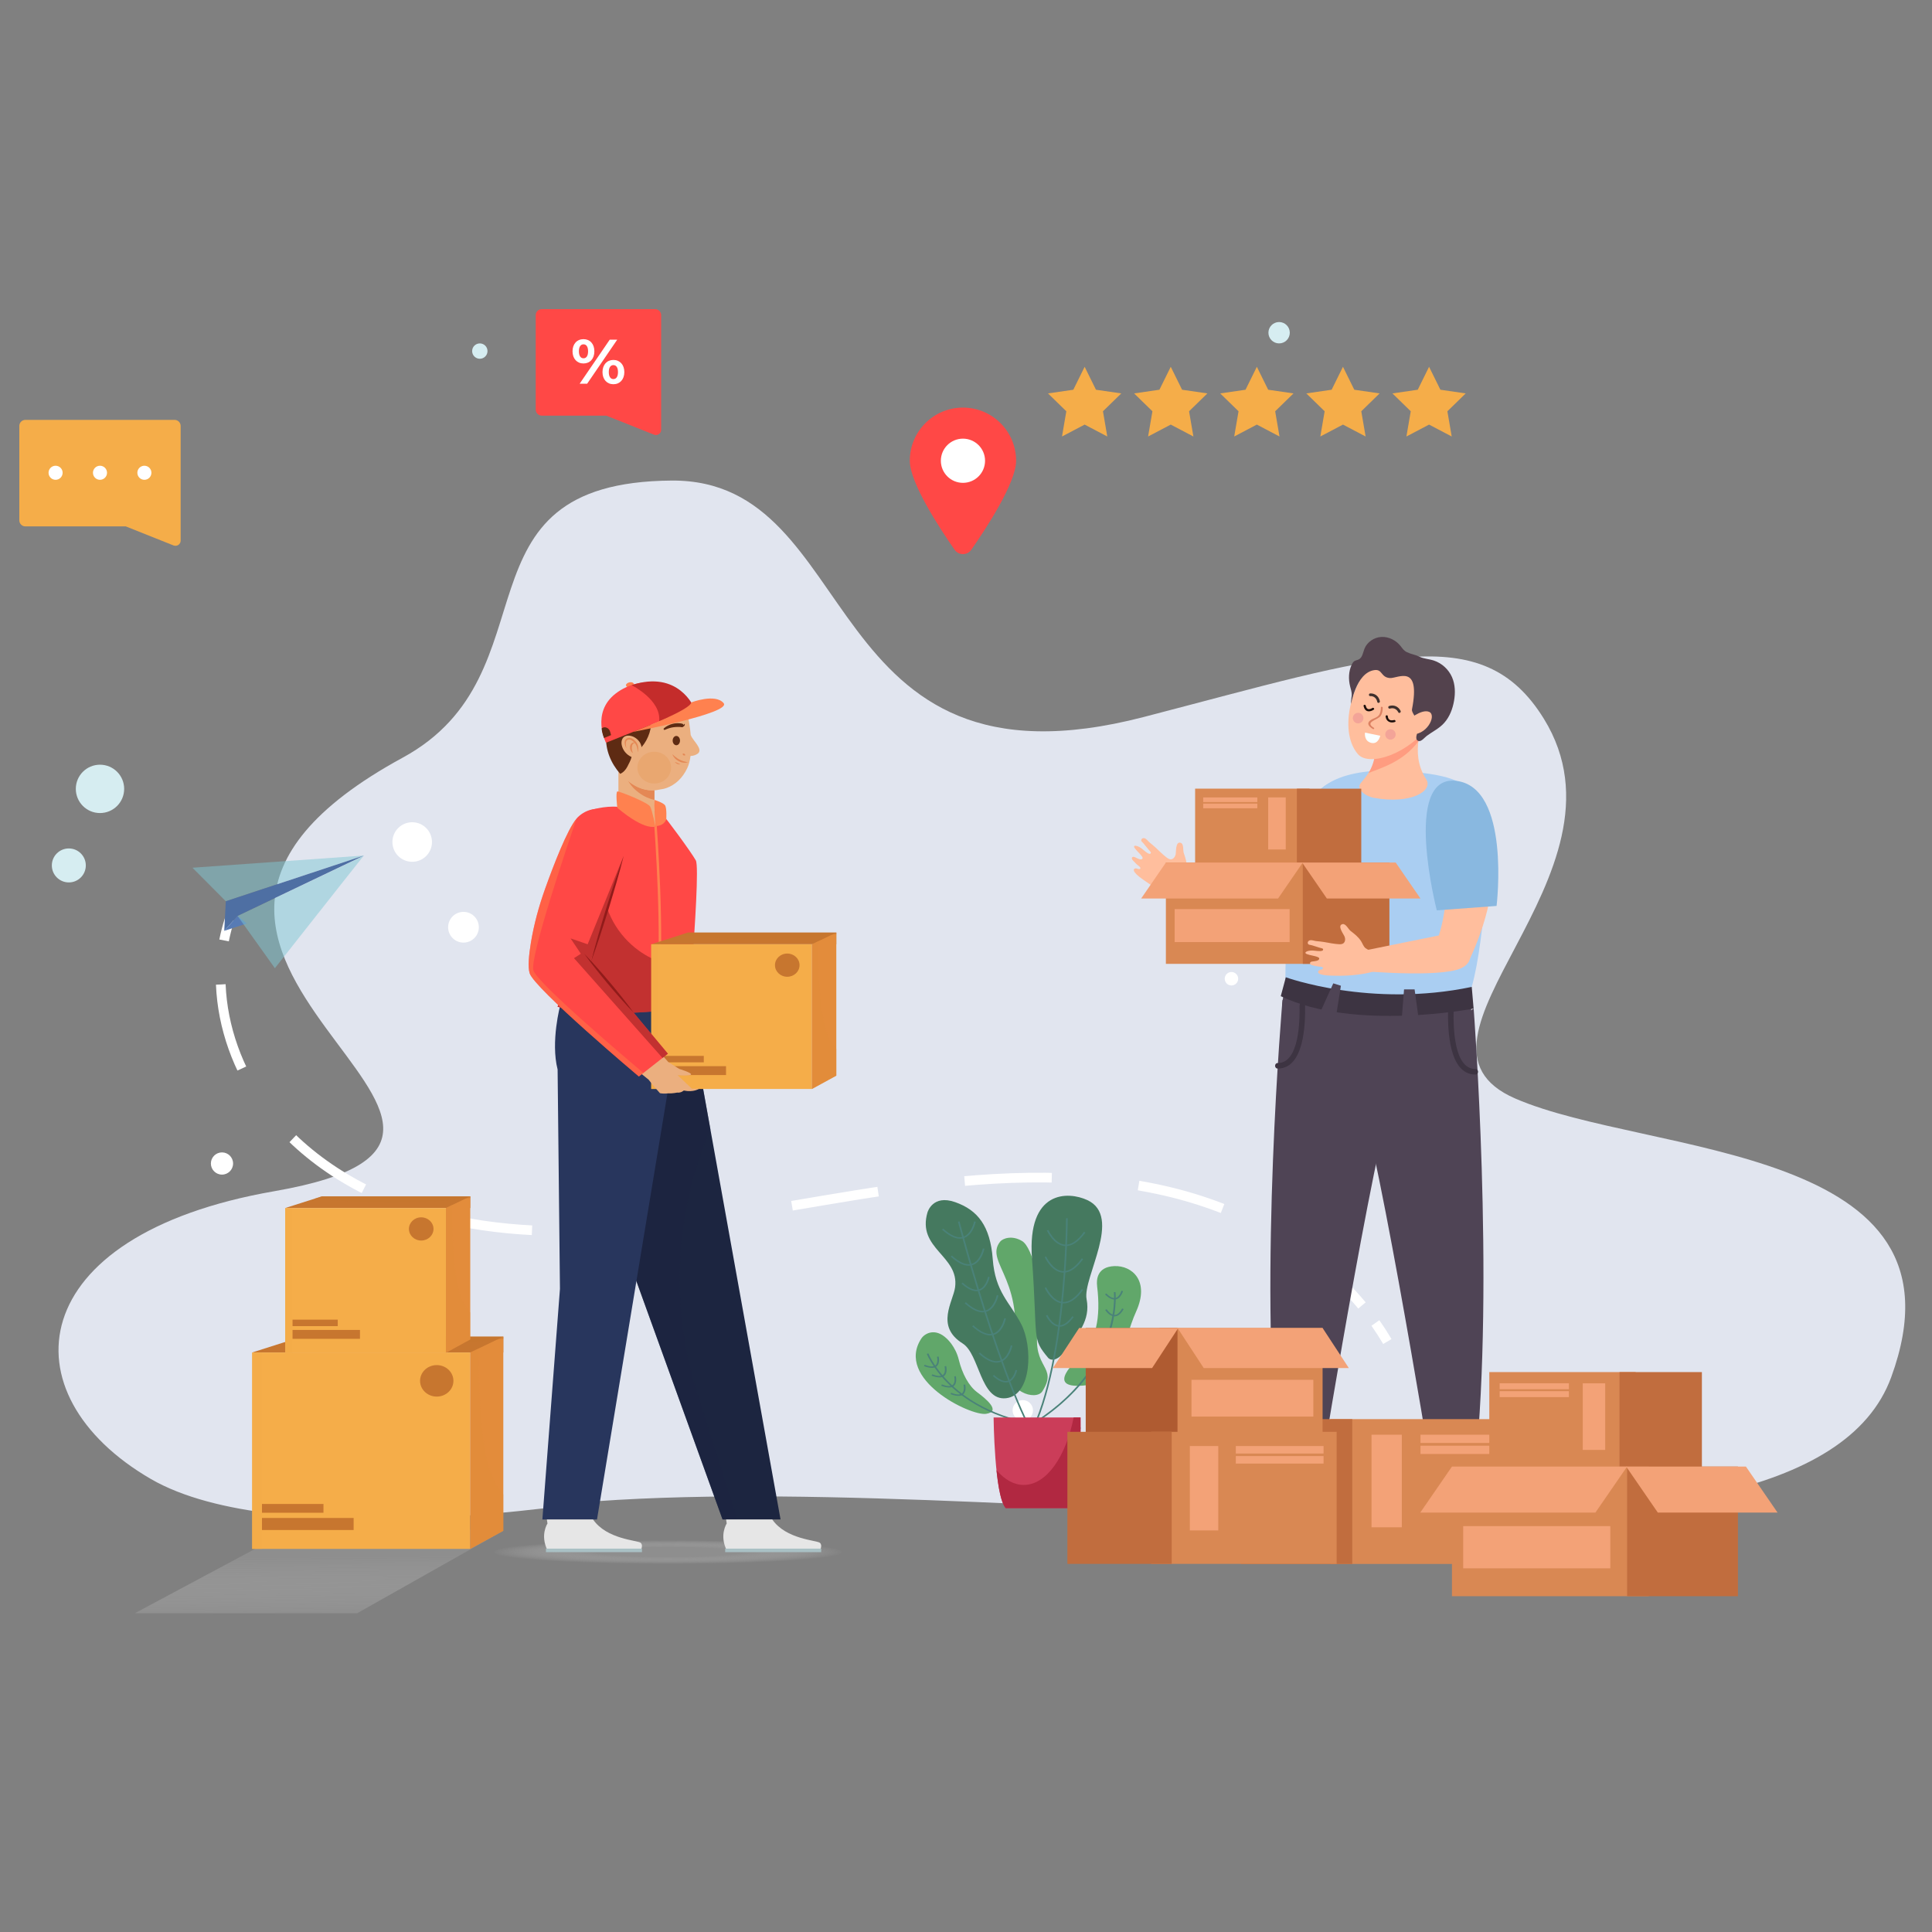 <svg width="200" height="200" viewBox="0 0 200 200" fill="none" xmlns="http://www.w3.org/2000/svg">
<rect x="0" y="0" width="200" height="200" fill="#808080" stroke="none"/>
<path d="M61.675 155.413C61.675 155.413 28.896 160.813 15.61 153.1C0.558 144.361 2.204 127.872 28.383 123.316C62.874 117.318 3.666 99.12 41.69 78.431C57.715 69.709 46.291 49.899 69.543 49.748C89.515 49.618 84.379 83.062 118.415 74.219C142.909 67.856 153.402 64.009 159.821 74.407C169.852 90.662 143.094 107.744 156.86 113.719C170.622 119.694 204.626 118.347 195.78 142.56C186.633 167.6 108.905 152.028 61.675 155.413Z" fill="#E1E5EF"/>
<path d="M105.187 47.697C105.187 49.972 102.101 54.684 100.551 56.908C100.13 57.512 99.239 57.512 98.817 56.908C97.267 54.685 94.181 49.972 94.181 47.697C94.181 44.657 96.645 42.194 99.684 42.194C102.723 42.194 105.187 44.658 105.187 47.697Z" fill="#FF4846"/>
<path d="M101.972 47.697C101.972 48.96 100.948 49.984 99.684 49.984C98.421 49.984 97.397 48.96 97.397 47.697C97.397 46.434 98.421 45.409 99.684 45.409C100.948 45.41 101.972 46.434 101.972 47.697Z" fill="white"/>
<path d="M112.282 37.97L113.454 40.345L116.075 40.726L114.178 42.575L114.626 45.186L112.282 43.953L109.938 45.186L110.385 42.575L108.488 40.726L111.11 40.345L112.282 37.97Z" fill="#F5AD49"/>
<path d="M121.196 37.97L122.368 40.345L124.989 40.726L123.092 42.575L123.54 45.186L121.196 43.953L118.851 45.186L119.299 42.575L117.403 40.726L120.023 40.345L121.196 37.97Z" fill="#F5AD49"/>
<path d="M130.109 37.97L131.281 40.345L133.903 40.726L132.006 42.575L132.453 45.186L130.109 43.953L127.765 45.186L128.213 42.575L126.316 40.726L128.937 40.345L130.109 37.97Z" fill="#F5AD49"/>
<path d="M139.023 37.97L140.195 40.345L142.816 40.726L140.92 42.575L141.368 45.186L139.023 43.953L136.679 45.186L137.127 42.575L135.23 40.726L137.851 40.345L139.023 37.97Z" fill="#F5AD49"/>
<path d="M147.937 37.97L149.109 40.345L151.73 40.726L149.833 42.575L150.281 45.186L147.937 43.953L145.592 45.186L146.04 42.575L144.144 40.726L146.765 40.345L147.937 37.97Z" fill="#F5AD49"/>
<path d="M18.076 43.466H2.626C2.28 43.466 2 43.746 2 44.092V53.867C2 54.212 2.28 54.492 2.626 54.492H13.024L17.963 56.464C18.317 56.605 18.702 56.344 18.702 55.962V53.867V53.036V44.092C18.701 43.746 18.421 43.466 18.076 43.466Z" fill="#F5AD49"/>
<path d="M6.483 48.941C6.483 49.343 6.157 49.669 5.754 49.669C5.352 49.669 5.026 49.343 5.026 48.941C5.026 48.539 5.352 48.213 5.754 48.213C6.157 48.213 6.483 48.539 6.483 48.941Z" fill="white"/>
<path d="M11.079 48.941C11.079 49.343 10.753 49.669 10.351 49.669C9.949 49.669 9.623 49.343 9.623 48.941C9.623 48.539 9.949 48.213 10.351 48.213C10.753 48.213 11.079 48.539 11.079 48.941Z" fill="white"/>
<path d="M15.675 48.941C15.675 49.343 15.349 49.669 14.947 49.669C14.545 49.669 14.219 49.343 14.219 48.941C14.219 48.539 14.545 48.213 14.947 48.213C15.349 48.213 15.675 48.539 15.675 48.941Z" fill="white"/>
<path d="M67.816 32H56.083C55.738 32 55.458 32.28 55.458 32.626V42.401C55.458 42.747 55.738 43.027 56.083 43.027H62.764L67.703 44.997C68.057 45.139 68.442 44.877 68.442 44.496V42.4V41.57V32.626C68.442 32.28 68.162 32 67.816 32Z" fill="#FF4846"/>
<path d="M59.268 36.367C59.268 35.599 59.737 35.11 60.402 35.11C61.067 35.11 61.529 35.592 61.529 36.367C61.529 37.143 61.066 37.626 60.402 37.626C59.737 37.626 59.268 37.137 59.268 36.367ZM60.878 36.367C60.878 35.879 60.689 35.644 60.402 35.644C60.122 35.644 59.927 35.886 59.927 36.367C59.927 36.85 60.122 37.091 60.402 37.091C60.689 37.091 60.878 36.856 60.878 36.367ZM63.12 35.162H63.895L60.78 39.724H60.004L63.12 35.162ZM62.37 38.519C62.37 37.75 62.839 37.26 63.498 37.26C64.162 37.26 64.631 37.749 64.631 38.519C64.631 39.287 64.162 39.776 63.498 39.776C62.839 39.776 62.37 39.287 62.37 38.519ZM63.974 38.519C63.974 38.036 63.785 37.795 63.498 37.795C63.218 37.795 63.022 38.03 63.022 38.519C63.022 39.007 63.218 39.242 63.498 39.242C63.785 39.242 63.974 39.001 63.974 38.519Z" fill="white"/>
<path d="M23.775 95.147C23.535 95.872 23.344 96.609 23.197 97.353" stroke="white" stroke-miterlimit="10"/>
<path d="M22.856 101.912C23.033 106.351 24.639 110.777 27.265 114.391C31.244 119.869 37.339 123.579 43.828 125.511C50.317 127.444 57.2 127.706 63.955 127.24C73.455 126.584 82.796 124.524 92.221 123.162C101.646 121.799 111.343 121.145 120.624 123.281C128.409 125.073 135.925 129.051 140.988 135.138" stroke="white" stroke-miterlimit="10" stroke-dasharray="9.03 9.03"/>
<path d="M142.382 136.956C142.818 137.577 143.231 138.217 143.617 138.875" stroke="white" stroke-miterlimit="10"/>
<path opacity="0.5" d="M37.672 88.564L23.375 93.298L19.923 89.827L37.672 88.564Z" fill="#80C8D4"/>
<path d="M24.589 94.814L23.213 96.36L25.547 95.602L24.589 94.814Z" fill="#577BB5"/>
<path opacity="0.5" d="M24.589 94.814L28.456 100.229C28.456 100.229 37.697 88.5 37.672 88.564C37.645 88.629 24.589 94.814 24.589 94.814Z" fill="#80C8D4"/>
<path d="M23.213 96.36L23.375 93.298L37.672 88.564L24.589 94.814L23.213 96.36Z" fill="#4E6FA3"/>
<path d="M12.854 81.664C12.854 83.046 11.733 84.167 10.351 84.167C8.968 84.167 7.848 83.046 7.848 81.664C7.848 80.281 8.968 79.161 10.351 79.161C11.733 79.161 12.854 80.281 12.854 81.664Z" fill="#D6EDF1"/>
<path d="M7.125 91.348C8.096 91.348 8.883 90.561 8.883 89.589C8.883 88.618 8.096 87.831 7.125 87.831C6.153 87.831 5.366 88.618 5.366 89.589C5.366 90.561 6.153 91.348 7.125 91.348Z" fill="#D6EDF1"/>
<path d="M44.718 87.166C44.718 88.297 43.801 89.213 42.67 89.213C41.539 89.213 40.622 88.297 40.622 87.166C40.622 86.035 41.539 85.118 42.67 85.118C43.801 85.118 44.718 86.035 44.718 87.166Z" fill="white"/>
<path d="M49.569 95.987C49.569 96.866 48.857 97.578 47.979 97.578C47.101 97.578 46.389 96.866 46.389 95.987C46.389 95.109 47.101 94.397 47.979 94.397C48.857 94.397 49.569 95.109 49.569 95.987Z" fill="white"/>
<path d="M128.176 101.318C128.176 101.703 127.864 102.015 127.479 102.015C127.095 102.015 126.783 101.703 126.783 101.318C126.783 100.934 127.095 100.622 127.479 100.622C127.864 100.622 128.176 100.934 128.176 101.318Z" fill="white"/>
<path d="M24.129 120.446C24.129 121.081 23.615 121.595 22.98 121.595C22.345 121.595 21.83 121.081 21.83 120.446C21.83 119.811 22.345 119.296 22.98 119.296C23.615 119.296 24.129 119.811 24.129 120.446Z" fill="white"/>
<path d="M105.879 147.052C106.462 147.052 106.935 146.579 106.935 145.996C106.935 145.413 106.462 144.94 105.879 144.94C105.296 144.94 104.823 145.413 104.823 145.996C104.823 146.579 105.296 147.052 105.879 147.052Z" fill="white"/>
<path d="M132.413 35.549C133.024 35.549 133.519 35.053 133.519 34.443C133.519 33.832 133.024 33.337 132.413 33.337C131.802 33.337 131.307 33.832 131.307 34.443C131.307 35.053 131.802 35.549 132.413 35.549Z" fill="#D6EDF1"/>
<path d="M50.466 36.344C50.466 36.783 50.11 37.139 49.671 37.139C49.233 37.139 48.876 36.783 48.876 36.344C48.876 35.905 49.232 35.549 49.671 35.549C50.111 35.549 50.466 35.905 50.466 36.344Z" fill="#D6EDF1"/>
<path d="M103.52 128.549C103.79 128.199 104.757 127.832 105.821 128.482C106.885 129.135 108.078 133.475 107.444 137.605C106.808 141.733 109.579 141.386 107.907 144.024C107.248 145.065 103.992 144.066 104.619 141.335C106.615 132.632 101.81 130.759 103.523 128.549H103.52Z" fill="#61A76A"/>
<path d="M96.021 125.489C96.021 125.489 96.541 123.624 98.875 124.444C101.212 125.265 102.51 126.905 102.768 130.339C103.028 133.772 104.497 134.744 105.709 137.057C106.92 139.37 106.834 144.444 104.15 144.743C101.469 145.043 101.418 140.179 99.65 139.073C96.795 137.281 98.672 134.752 98.872 133.251C99.306 129.966 94.892 129.297 96.017 125.489H96.021Z" fill="#45795F"/>
<path d="M108.505 140.563C108.505 140.563 109.154 141.363 110.385 139.703C111.543 138.143 112.915 136.709 112.484 134.494C112.05 132.279 116.261 125.956 112.562 124.234C110.572 123.307 106.319 123.173 106.83 130.263C107.451 138.863 106.773 138.474 108.505 140.563Z" fill="#45795F"/>
<path d="M95.387 138.549C95.709 138.065 96.773 137.407 97.984 138.549C97.984 138.549 98.907 139.336 99.254 140.759C99.601 142.181 100.28 143.475 101.151 144.122C102.022 144.769 103.696 146.113 102.08 146.359C100.463 146.608 92.607 142.766 95.387 138.546V138.549Z" fill="#61A76A"/>
<path d="M113.574 133.136C113.497 132.52 113.532 131.14 115.361 131.067C117.19 130.994 119.051 132.598 117.608 135.78C116.165 138.961 116.123 143.122 112.099 143.438C108.078 143.755 111.552 140.7 111.835 140.422C113.436 138.866 113.982 136.44 113.571 133.133L113.574 133.136Z" fill="#61A76A"/>
<path d="M105.872 149.969L105.725 149.893C110.305 143.419 110.356 126.284 110.356 126.113H110.53C110.53 126.287 110.475 143.461 105.872 149.969Z" fill="#4A8279"/>
<path d="M110.337 128.995C110.299 128.995 110.26 128.995 110.221 128.992C109.068 128.899 108.396 127.446 108.37 127.384L108.531 127.328C108.537 127.342 109.19 128.757 110.238 128.843C110.871 128.891 111.539 128.448 112.214 127.516L112.362 127.594C111.687 128.524 111.009 128.995 110.337 128.995Z" fill="#4A8279"/>
<path d="M110.112 131.742C110.074 131.742 110.035 131.742 109.996 131.739C108.843 131.646 108.171 130.193 108.142 130.131L108.303 130.075C108.309 130.089 108.961 131.504 110.009 131.588C110.646 131.638 111.311 131.193 111.986 130.26L112.134 130.341C111.459 131.271 110.781 131.742 110.109 131.742H110.112Z" fill="#4A8279"/>
<path d="M110.112 134.934C110.074 134.934 110.035 134.934 109.996 134.928C108.843 134.836 108.171 133.383 108.142 133.321L108.303 133.265C108.303 133.265 108.961 134.693 110.009 134.777C110.646 134.822 111.311 134.382 111.986 133.45L112.134 133.528C111.459 134.458 110.781 134.928 110.109 134.928L110.112 134.934Z" fill="#4A8279"/>
<path d="M109.691 137.337C109.662 137.337 109.637 137.337 109.608 137.337C108.772 137.269 108.29 136.225 108.27 136.18L108.431 136.127C108.431 136.127 108.894 137.129 109.624 137.188C110.061 137.222 110.53 136.911 111.003 136.256L111.15 136.334C110.665 137.001 110.177 137.337 109.691 137.337Z" fill="#4A8279"/>
<path d="M108.913 151.475C104.664 147.516 99.222 126.684 99.167 126.474L99.338 126.441C99.392 126.651 104.821 147.443 109.039 151.374L108.913 151.475Z" fill="#4A8279"/>
<path d="M101.72 135.852C101.176 135.852 100.553 135.536 99.862 134.911L99.987 134.808C100.778 135.522 101.456 135.81 102.002 135.668C102.906 135.43 103.182 134.083 103.185 134.071L103.356 134.097C103.343 134.155 103.057 135.547 102.054 135.813C101.948 135.841 101.835 135.855 101.72 135.855V135.852Z" fill="#4A8279"/>
<path d="M96.458 141.601C96.233 141.601 95.963 141.54 95.651 141.419L95.722 141.282C96.236 141.481 96.599 141.506 96.811 141.358C97.162 141.111 96.998 140.459 96.998 140.453L97.165 140.422C97.171 140.453 97.351 141.173 96.921 141.475C96.799 141.559 96.644 141.604 96.458 141.604V141.601Z" fill="#4A8279"/>
<path d="M98.238 143.634C98.017 143.634 97.747 143.576 97.432 143.452L97.502 143.315C98.013 143.514 98.38 143.539 98.592 143.391C98.942 143.144 98.778 142.492 98.775 142.486L98.945 142.456C98.955 142.486 99.132 143.206 98.701 143.508C98.579 143.595 98.428 143.634 98.242 143.634H98.238Z" fill="#4A8279"/>
<path d="M97.239 142.587C97.014 142.587 96.747 142.526 96.432 142.405L96.503 142.271C97.014 142.467 97.38 142.495 97.592 142.346C97.943 142.103 97.779 141.447 97.779 141.442L97.949 141.411C97.959 141.442 98.136 142.161 97.705 142.464C97.583 142.548 97.428 142.59 97.245 142.59L97.239 142.587Z" fill="#4A8279"/>
<path d="M99.203 144.5C98.981 144.5 98.711 144.441 98.396 144.318L98.467 144.183C98.978 144.382 99.344 144.405 99.556 144.259C99.907 144.015 99.743 143.36 99.743 143.352L99.913 143.321C99.923 143.352 100.1 144.071 99.669 144.374C99.547 144.458 99.392 144.5 99.206 144.5H99.203Z" fill="#4A8279"/>
<path d="M100.276 131.025C99.733 131.025 99.109 130.708 98.418 130.084L98.544 129.98C99.335 130.694 100.013 130.983 100.559 130.837C101.462 130.599 101.739 129.252 101.742 129.241L101.912 129.266C101.9 129.328 101.614 130.717 100.611 130.983C100.501 131.011 100.392 131.025 100.276 131.025Z" fill="#4A8279"/>
<path d="M99.373 128.23C98.83 128.23 98.206 127.914 97.515 127.289L97.641 127.186C98.431 127.9 99.109 128.188 99.656 128.045C100.559 127.807 100.836 126.46 100.839 126.446L101.009 126.471C101 126.53 100.71 127.922 99.707 128.188C99.601 128.216 99.489 128.23 99.373 128.23Z" fill="#4A8279"/>
<path d="M101.083 133.662C100.63 133.662 100.109 133.399 99.531 132.878L99.656 132.775C100.305 133.363 100.865 133.601 101.311 133.483C102.051 133.29 102.279 132.181 102.282 132.17L102.452 132.195C102.443 132.243 102.202 133.405 101.363 133.626C101.273 133.651 101.18 133.662 101.08 133.662H101.083Z" fill="#4A8279"/>
<path d="M102.497 138.241C101.954 138.241 101.334 137.925 100.64 137.3L100.765 137.197C101.552 137.911 102.231 138.199 102.78 138.056C103.684 137.818 103.96 136.471 103.963 136.46L104.134 136.485C104.124 136.544 103.835 137.936 102.832 138.202C102.726 138.23 102.613 138.244 102.497 138.244V138.241Z" fill="#4A8279"/>
<path d="M103.169 141.058C102.626 141.058 102.002 140.745 101.311 140.117L101.437 140.014C102.227 140.728 102.906 141.016 103.452 140.871C104.355 140.633 104.632 139.288 104.635 139.274L104.805 139.3C104.792 139.358 104.506 140.75 103.504 141.013C103.397 141.041 103.285 141.055 103.169 141.055V141.058Z" fill="#4A8279"/>
<path d="M104.111 143.111C103.719 143.111 103.269 142.884 102.774 142.436L102.899 142.332C103.452 142.834 103.928 143.038 104.304 142.937C104.931 142.772 105.127 141.828 105.127 141.82L105.297 141.845C105.287 141.887 105.082 142.89 104.355 143.08C104.278 143.1 104.195 143.111 104.111 143.111Z" fill="#4A8279"/>
<path d="M111.626 147.908C105.12 147.908 101.215 145.827 99.077 144.071C96.731 142.142 95.947 140.17 95.94 140.151L96.104 140.103C96.114 140.123 96.885 142.063 99.206 143.968C101.321 145.704 105.188 147.759 111.629 147.759H111.861V147.908C111.784 147.908 111.707 147.908 111.629 147.908H111.626Z" fill="#4A8279"/>
<path d="M115.368 134.525C114.86 134.525 114.413 134.007 114.391 133.985L114.529 133.898C114.529 133.898 114.998 134.441 115.442 134.371C115.708 134.332 115.927 134.077 116.094 133.615L116.258 133.657C116.075 134.178 115.808 134.469 115.471 134.519C115.435 134.525 115.4 134.528 115.365 134.528L115.368 134.525Z" fill="#4A8279"/>
<path d="M115.374 136.27C114.824 136.27 114.426 135.631 114.41 135.603L114.564 135.533C114.564 135.533 114.931 136.118 115.377 136.118H115.387C115.66 136.113 115.921 135.889 116.162 135.452L116.319 135.516C116.049 136.009 115.737 136.261 115.393 136.267H115.381L115.374 136.27Z" fill="#4A8279"/>
<path d="M114.754 138.804C114.204 138.804 113.806 138.165 113.789 138.137L113.941 138.067C113.941 138.067 114.307 138.653 114.751 138.653H114.76C115.033 138.647 115.294 138.423 115.535 137.986L115.692 138.051C115.422 138.543 115.107 138.795 114.767 138.804H114.754Z" fill="#4A8279"/>
<path d="M113.571 141.307C113.471 141.307 113.378 141.291 113.294 141.254C112.793 141.05 112.767 140.313 112.767 140.282H112.941C112.941 140.282 112.963 140.955 113.372 141.12C113.619 141.221 113.966 141.12 114.41 140.823L114.516 140.941C114.153 141.184 113.838 141.307 113.574 141.307H113.571Z" fill="#4A8279"/>
<path d="M104.069 149.061L103.986 148.93C116.297 143.044 115.316 133.861 115.307 133.769L115.477 133.752C115.477 133.777 115.75 136.118 114.481 139.162C113.311 141.965 110.553 145.961 104.073 149.061H104.069Z" fill="#4A8279"/>
<path d="M102.857 146.734C102.857 146.734 102.935 154.813 104.111 156.118H110.996C110.996 156.118 111.935 154.295 111.858 146.734H102.861H102.857Z" fill="#CB3D59"/>
<path d="M111.854 146.734H111.144C110.331 150.82 108.325 153.721 105.975 153.721C104.947 153.721 103.986 153.158 103.156 152.189C103.34 153.954 103.632 155.594 104.108 156.121H110.993C110.993 156.121 111.931 154.298 111.854 146.737V146.734Z" fill="#B12841"/>
<path d="M130.871 97.767C130.871 97.767 137.327 94.072 138.395 90.352C139.463 86.633 136.703 85.094 136.703 85.094C136.703 85.094 132.225 92.939 128.425 94.684C124.621 96.429 130.875 97.767 130.875 97.767H130.871Z" fill="#FFBE9D"/>
<path d="M140.229 81.418C144.637 85.114 136.553 94.531 136.553 94.531L131.149 91.485C131.149 91.485 135.929 77.82 140.229 81.418Z" fill="#89B8E0"/>
<path d="M129.437 97.739C126.499 96.767 120.16 91.573 120.16 91.573L122.409 90.711L131.887 94.579C131.887 94.579 132.423 98.726 129.433 97.739H129.437Z" fill="#FFBE9D"/>
<path d="M122.828 90.606C122.768 90.352 122.856 90.038 122.86 89.784C122.868 89.272 122.707 88.781 122.542 88.301C122.449 88.035 122.57 87.366 122.228 87.249C121.663 87.06 121.764 88.224 121.696 88.482C121.631 88.72 121.446 88.95 121.204 88.958C121.043 88.958 120.898 88.865 120.769 88.768C120.358 88.458 119.999 88.083 119.624 87.737C119.427 87.555 119.225 87.39 119.016 87.221C118.863 87.096 118.705 86.866 118.528 86.786C118.387 86.721 118.178 86.778 118.145 86.947C118.113 87.1 118.25 87.165 118.339 87.265C118.532 87.491 118.718 87.721 118.899 87.95C118.939 88.003 119.157 88.208 119.141 88.277C119.06 88.619 118.476 88.075 118.379 87.995C118.137 87.789 117.875 87.584 117.541 87.551C117.497 87.547 117.448 87.551 117.42 87.58C117.372 87.628 117.408 87.713 117.444 87.769C117.674 88.103 118.016 88.349 118.234 88.688C118.27 88.744 118.302 88.813 118.27 88.873C118.141 89.103 117.686 88.833 117.529 88.756C117.428 88.708 117.303 88.66 117.218 88.732C117.166 88.781 117.158 88.865 117.186 88.934C117.214 89.002 117.263 89.055 117.315 89.107C117.464 89.256 117.605 89.429 117.775 89.558C117.855 89.623 118.109 89.788 118.049 89.913C118.037 89.937 118.008 89.953 117.984 89.961C117.887 89.989 117.787 89.945 117.69 89.917C117.593 89.889 117.472 89.881 117.408 89.957C117.327 90.054 117.392 90.199 117.464 90.296C117.734 90.65 118.129 90.908 118.488 91.166C118.871 91.44 119.266 91.698 119.673 91.94C120.213 92.258 120.773 92.544 121.345 92.798C121.845 93.016 122.433 93.237 122.985 93.072C123.142 93.028 123.283 92.947 123.424 92.867C123.61 92.762 123.791 92.645 123.936 92.488C124.081 92.331 124.186 92.125 124.182 91.912C124.182 91.883 124.182 91.851 124.166 91.827C124.146 91.795 124.113 91.775 124.081 91.758C123.831 91.621 123.573 91.496 123.348 91.323C123.126 91.154 122.929 90.924 122.828 90.606Z" fill="#FFBE9D"/>
<path d="M152.733 118.178L132.717 104.058L133.112 101.168L152.145 99.722L152.733 118.178Z" fill="#4F4455"/>
<path d="M135.441 83.679C136.727 79.556 142.933 79.343 147.978 80.109C151.379 80.624 153.567 81.729 153.946 85.976C154.188 88.684 153.442 100.536 151.782 103.675C151.782 103.675 145.991 106.919 133.08 102.941C133.08 102.941 132.693 92.492 135.445 83.683L135.441 83.679Z" fill="#AACEF2"/>
<path d="M152.552 104.408C152.552 104.408 140.269 106.786 132.584 103.123L133.108 101.168C133.108 101.168 141.873 104.36 152.354 102.164L152.548 104.412L152.552 104.408Z" fill="#3D3442"/>
<path d="M146.439 102.422H145.347L145.089 105.694H146.89L146.439 102.422Z" fill="#4F4455"/>
<path d="M138.81 102.043L138.02 101.797L136.666 104.799L138.29 105.307L138.81 102.043Z" fill="#4F4455"/>
<path d="M147.438 74.624C147.438 74.624 142.244 75.74 142.534 76.163C142.824 76.586 142.316 77.441 142.304 78.271C142.288 79.169 141.691 80.121 140.89 81.027C140.329 81.664 141.325 82.422 142.211 82.587C146.028 83.304 148.433 81.877 147.627 80.644C145.814 77.872 147.438 74.62 147.438 74.62V74.624Z" fill="#FFBE9D"/>
<path d="M142.3 78.271C142.312 77.441 142.82 76.587 142.53 76.163C142.24 75.74 147.845 74.535 147.845 74.535C147.845 74.535 146.995 75.406 146.85 76.716C145.294 78.823 143.07 79.472 141.663 80.02C142.022 79.524 142.292 78.597 142.3 78.271Z" fill="#FF9C80"/>
<path d="M142.207 68.636C140.164 70.179 138.419 75.514 140.559 78.057C141.736 79.451 146.007 77.973 148.014 74.934C148.276 74.539 148.913 72.278 147.845 69.816C147.365 68.7 144.331 67.032 142.207 68.64V68.636Z" fill="#FFBE9D"/>
<path d="M139.85 72.835C139.85 73.161 140.309 69.607 142.308 69.365C143.122 69.269 142.937 70.123 143.88 70.191C144.686 70.252 147.1 68.632 146.169 73.427C146.124 73.657 146.342 73.927 146.447 74.137C146.58 74.391 146.169 74.975 146.177 75.261C146.181 75.539 147.015 74.689 146.999 74.967C146.975 75.386 146.249 76.55 146.854 76.712C147.144 76.788 147.498 76.321 147.716 76.164C148.321 75.716 148.994 75.41 149.501 74.838C150.065 74.209 150.376 73.387 150.521 72.557C150.666 71.735 150.646 70.86 150.311 70.095C149.961 69.297 149.264 68.656 148.437 68.382C147.95 68.217 147.394 68.205 146.93 67.975C146.519 67.773 146.072 67.721 145.657 67.52C145.326 67.359 145.206 67.157 144.992 66.883C144.524 66.287 143.771 65.9 143.013 65.936C142.256 65.972 141.518 66.46 141.244 67.169C141.091 67.568 141.035 68.08 140.648 68.269C140.507 68.338 140.342 68.35 140.213 68.434C140.088 68.511 140.007 68.644 139.943 68.777C139.6 69.478 139.576 70.304 139.765 71.058C139.842 71.36 139.951 71.662 139.931 71.977C139.91 72.263 139.85 72.541 139.85 72.831V72.835Z" fill="#53424D"/>
<path d="M145.669 74.624C145.669 74.624 147.144 73.326 147.958 73.697C148.772 74.072 147.627 76.288 145.947 75.982C144.271 75.676 145.214 74.971 145.665 74.62L145.669 74.624Z" fill="#FFBE9D"/>
<path d="M133.297 151.122C133.297 151.122 132.532 152.02 131.629 153.233C130.726 154.446 130.049 155.715 131.315 156.296C132.58 156.876 134.115 155.45 134.611 154.607C135.107 153.761 135.671 153.854 136.356 153.294C137.049 152.725 136.678 150.65 136.678 150.65L133.301 151.122H133.297Z" fill="#FC9E1C"/>
<path d="M144.903 111.214C143.058 113.552 136.908 151.194 136.908 151.194C135.063 152.745 132.29 151.194 132.29 151.194C130.287 132 132.766 103.489 132.766 103.489C132.766 103.489 146.749 113.552 144.903 111.214Z" fill="#4F4455"/>
<path d="M134.531 104.11C134.555 105.669 134.506 110.046 132.274 110.046C131.907 110.046 131.903 110.618 132.274 110.618C135.006 110.618 135.135 106.024 135.103 104.11C135.099 103.743 134.522 103.739 134.531 104.11Z" fill="#3D3442"/>
<path d="M151.714 151.742C151.714 151.742 152.479 152.641 153.382 153.854C154.285 155.067 154.962 156.336 153.696 156.916C152.431 157.497 150.896 156.07 150.4 155.228C149.904 154.382 149.34 154.474 148.659 153.914C147.966 153.346 148.337 151.271 148.337 151.271L151.714 151.742Z" fill="#FC9E1C"/>
<path d="M140.104 111.831C141.949 114.168 148.099 151.811 148.099 151.811C149.945 153.362 152.717 151.811 152.717 151.811C154.72 132.617 152.552 104.404 152.552 104.404C152.552 104.404 138.258 114.164 140.104 111.827V111.831Z" fill="#4F4455"/>
<path d="M149.904 104.727C149.872 106.641 150.001 111.235 152.733 111.235C153.1 111.235 153.104 110.662 152.733 110.662C150.497 110.662 150.448 106.29 150.476 104.727C150.481 104.356 149.908 104.356 149.904 104.727Z" fill="#3D3442"/>
<path d="M123.719 90.074H135.562V81.64H123.719V90.074Z" fill="#D98853"/>
<path d="M140.918 81.644H134.253V90.078H140.918V81.644Z" fill="#C16D3E"/>
<path d="M131.282 87.939H133.096V82.547H131.282V87.939Z" fill="#F3A277"/>
<path d="M124.553 83.03H130.158V82.551H124.553V83.03Z" fill="#F3A277"/>
<path d="M124.553 83.671H130.158V83.191H124.553V83.671Z" fill="#F3A277"/>
<path d="M120.692 99.778H136.626V89.288H120.692V99.778Z" fill="#D98853"/>
<path d="M143.831 89.288H134.865V99.778H143.831V89.288Z" fill="#C16D3E"/>
<path d="M118.133 93.012H132.306L134.865 89.288H120.696L118.133 93.012Z" fill="#F3A277"/>
<path d="M147.043 93.012H137.355L134.793 89.288H144.48L147.043 93.012Z" fill="#F3A277"/>
<path d="M121.599 97.525H133.503V94.108H121.599V97.525Z" fill="#F3A277"/>
<path d="M151.988 99.629C151.988 99.629 155.312 92.972 154.14 89.289C152.967 85.601 149.816 85.851 149.816 85.851C149.816 85.851 150.44 94.862 148.24 98.42C146.044 101.978 151.988 99.629 151.988 99.629Z" fill="#FFBE9D"/>
<path d="M150.714 80.83C156.433 81.459 154.925 93.782 154.925 93.782L148.736 94.241C148.736 94.241 145.137 80.218 150.71 80.83H150.714Z" fill="#89B8E0"/>
<path d="M150.779 100.398C147.797 101.221 139.64 100.411 139.64 100.411L141.035 98.444L151.069 96.409C151.069 96.409 153.813 99.56 150.779 100.398Z" fill="#FFBE9D"/>
<path d="M141.325 98.126C141.131 97.948 141.035 97.638 140.894 97.424C140.616 96.993 140.213 96.675 139.81 96.369C139.584 96.2 139.314 95.575 138.963 95.668C138.387 95.821 139.121 96.735 139.205 96.989C139.286 97.219 139.258 97.517 139.056 97.658C138.923 97.751 138.75 97.755 138.589 97.743C138.073 97.715 137.573 97.602 137.065 97.517C136.803 97.473 136.537 97.449 136.271 97.424C136.074 97.404 135.816 97.3 135.623 97.332C135.47 97.356 135.328 97.517 135.393 97.678C135.449 97.823 135.603 97.799 135.727 97.836C136.014 97.916 136.292 98.005 136.574 98.097C136.634 98.118 136.928 98.17 136.957 98.234C137.081 98.565 136.292 98.436 136.167 98.424C135.848 98.388 135.518 98.364 135.224 98.521C135.187 98.541 135.147 98.569 135.139 98.613C135.127 98.682 135.2 98.73 135.264 98.758C135.639 98.912 136.062 98.924 136.433 99.085C136.493 99.113 136.562 99.153 136.566 99.218C136.586 99.48 136.058 99.508 135.885 99.528C135.776 99.544 135.639 99.572 135.615 99.677C135.598 99.746 135.639 99.822 135.699 99.862C135.76 99.903 135.832 99.919 135.901 99.935C136.106 99.979 136.324 100.04 136.533 100.06C136.634 100.068 136.94 100.064 136.957 100.205C136.957 100.233 136.944 100.257 136.928 100.282C136.864 100.358 136.755 100.378 136.662 100.407C136.566 100.439 136.465 100.499 136.453 100.596C136.441 100.721 136.57 100.806 136.691 100.846C137.114 100.991 137.585 100.987 138.028 101.003C138.5 101.019 138.971 101.015 139.443 100.991C140.068 100.959 140.692 100.886 141.309 100.777C141.849 100.681 142.457 100.54 142.828 100.096C142.933 99.971 143.009 99.826 143.082 99.681C143.179 99.492 143.267 99.294 143.299 99.081C143.332 98.871 143.303 98.641 143.183 98.468C143.166 98.444 143.146 98.42 143.122 98.408C143.09 98.392 143.05 98.392 143.013 98.396C142.731 98.42 142.445 98.46 142.163 98.44C141.885 98.424 141.591 98.339 141.333 98.134L141.325 98.126Z" fill="#FFBE9D"/>
<path d="M144.299 74.539C144.339 74.527 144.255 74.552 144.238 74.552C144.174 74.564 144.105 74.572 144.037 74.568C143.775 74.547 143.686 74.362 143.662 74.132C143.646 73.991 143.42 74.032 143.436 74.173C143.493 74.677 143.92 74.894 144.4 74.741C144.541 74.697 144.436 74.495 144.299 74.539Z" fill="#1E100C"/>
<path d="M142.058 73.294C141.99 73.343 141.901 73.379 141.821 73.399C141.551 73.468 141.438 73.286 141.381 73.049C141.349 72.907 141.123 72.948 141.156 73.089C141.22 73.371 141.373 73.641 141.708 73.637C141.889 73.637 142.066 73.56 142.211 73.463C142.332 73.383 142.179 73.21 142.058 73.29V73.294Z" fill="#1E100C"/>
<path d="M141.845 72.061C142.232 72.045 142.498 72.287 142.574 72.662C142.61 72.839 142.876 72.762 142.844 72.589C142.743 72.093 142.361 71.763 141.845 71.783C141.667 71.791 141.667 72.069 141.845 72.061Z" fill="#3F302D"/>
<path d="M143.888 73.355C144.255 73.238 144.577 73.395 144.75 73.733C144.831 73.894 145.069 73.749 144.988 73.588C144.758 73.137 144.299 72.927 143.807 73.085C143.638 73.141 143.715 73.407 143.884 73.35L143.888 73.355Z" fill="#3F302D"/>
<path d="M142.949 73.234C142.953 73.488 142.913 73.77 142.776 73.987C142.578 74.302 142.147 74.346 141.853 74.572C141.45 74.878 141.675 75.196 142.115 75.462C142.219 75.527 142.316 75.398 142.211 75.333C141.232 74.737 142.622 74.531 142.909 74.132C143.086 73.883 143.146 73.552 143.138 73.25C143.138 73.145 142.945 73.129 142.945 73.234H142.949Z" fill="#DC8162"/>
<path d="M142.88 76.163C142.88 76.163 142.695 77.102 141.929 76.897C141.164 76.691 141.305 75.841 141.305 75.841L142.876 76.163H142.88Z" fill="#FAFFFF"/>
<path d="M144.388 76.329C144.218 76.574 143.884 76.639 143.638 76.474C143.392 76.304 143.328 75.97 143.493 75.724C143.662 75.478 143.997 75.414 144.242 75.579C144.488 75.748 144.553 76.083 144.388 76.329Z" fill="#F3A498"/>
<path d="M140.378 73.834C140.656 73.713 140.978 73.842 141.095 74.12C141.216 74.398 141.087 74.721 140.809 74.838C140.531 74.959 140.209 74.83 140.092 74.552C139.971 74.273 140.1 73.951 140.378 73.834Z" fill="#F3A498"/>
<path d="M158.167 146.908H137.72V161.899H158.167V146.908Z" fill="#D98853"/>
<path d="M128.476 161.899H139.985V146.908H128.476V161.899Z" fill="#C16D3E"/>
<path d="M145.114 148.52H141.979V158.103H145.114V148.52Z" fill="#F3A277"/>
<path d="M156.724 148.52H147.049V149.374H156.724V148.52Z" fill="#F3A277"/>
<path d="M156.724 149.66H147.049V150.515H156.724V149.66Z" fill="#F3A277"/>
<path d="M136.914 137.474H120.029V149.157H136.914V137.474Z" fill="#D98853"/>
<path d="M112.393 149.156H121.895V137.474H112.393V149.156Z" fill="#AF5B31"/>
<path d="M139.63 141.621H124.611L121.899 137.474H136.914L139.63 141.621Z" fill="#F3A277"/>
<path d="M108.995 141.621H119.263L121.975 137.474H111.712L108.995 141.621Z" fill="#F3A277"/>
<path d="M135.955 142.838H123.342V146.642H135.955V142.838Z" fill="#F3A277"/>
<path d="M138.369 148.222H119.175V161.891H138.369V148.222Z" fill="#D98853"/>
<path d="M110.495 161.891H121.294V148.222H110.495V161.891Z" fill="#C16D3E"/>
<path d="M126.114 149.693H123.172V158.429H126.114V149.693Z" fill="#F3A277"/>
<path d="M137.015 149.693H127.932V150.47H137.015V149.693Z" fill="#F3A277"/>
<path d="M137.015 150.732H127.932V151.51H137.015V150.732Z" fill="#F3A277"/>
<path d="M154.172 152.826H169.324V142.038H154.172V152.826Z" fill="#D98853"/>
<path d="M176.179 142.038H167.652V152.826H176.179V142.038Z" fill="#C16D3E"/>
<path d="M163.847 150.094H166.169V143.199H163.847V150.094Z" fill="#F3A277"/>
<path d="M155.244 143.811H162.413V143.195H155.244V143.811Z" fill="#F3A277"/>
<path d="M155.244 144.629H162.413V144.013H155.244V144.629Z" fill="#F3A277"/>
<path d="M150.307 165.238H170.69V151.818H150.307V165.238Z" fill="#D98853"/>
<path d="M179.91 151.818H168.437V165.238H179.91V151.818Z" fill="#C16D3E"/>
<path d="M147.027 156.582H165.157L168.437 151.818H150.307L147.027 156.582Z" fill="#F3A277"/>
<path d="M184.012 156.582H171.617L168.341 151.818H180.736L184.012 156.582Z" fill="#F3A277"/>
<path d="M151.468 162.352H166.696V157.984H151.468V162.352Z" fill="#F3A277"/>
<path opacity="0.5" d="M52.102 158.471L36.978 167H13.959L31.223 157.761L52.102 158.471Z" fill="url(#paint0_linear_5_4552)"/>
<path d="M52.102 138.365V140.009H26.099L30.317 138.666L31.26 138.365H52.102Z" fill="#C7762F"/>
<path d="M48.68 140.009H26.099V160.342H48.68V140.009Z" fill="#F5AD49"/>
<path d="M36.608 157.138H27.119V158.385H36.608V157.138Z" fill="#C7762F"/>
<path d="M33.485 155.692H27.119V156.599H33.485V155.692Z" fill="#C7762F"/>
<path d="M46.938 142.944C46.938 143.845 46.165 144.575 45.212 144.575C44.258 144.575 43.485 143.845 43.485 142.944C43.485 142.044 44.258 141.314 45.212 141.314C46.165 141.314 46.938 142.044 46.938 142.944Z" fill="#C7762F"/>
<path opacity="0.5" d="M26.099 160.342H27.119L27.119 140.009H26.099L26.099 160.342Z" fill="#F5AD49"/>
<path d="M52.102 138.365V158.471L48.68 160.343V140.009L49.595 139.572L52.102 138.365Z" fill="#E38C3B"/>
<path opacity="0.5" d="M52.102 154.701V158.472L48.68 160.343V140.01L49.595 139.572C49.507 142.664 49.649 145.759 50.022 148.832C50.199 150.28 50.434 151.746 51.056 153.079C51.325 153.659 51.675 154.212 52.102 154.701Z" fill="#E38C3B"/>
<path opacity="0.5" d="M52.102 138.365V138.593C42.325 139.779 34.066 139.114 30.317 138.666L31.26 138.366H52.102V138.365Z" fill="#C7762F"/>
<path d="M48.68 123.844V125.056H29.521L32.629 124.066L33.324 123.844H48.68Z" fill="#C7762F"/>
<path d="M46.159 125.055H29.522V140.036H46.159V125.055Z" fill="#F5AD49"/>
<path d="M37.264 137.675H30.273V138.595H37.264V137.675Z" fill="#C7762F"/>
<path d="M34.963 136.61H30.273V137.279H34.963V136.61Z" fill="#C7762F"/>
<path d="M44.876 127.218C44.876 127.882 44.306 128.42 43.603 128.42C42.9 128.42 42.331 127.882 42.331 127.218C42.331 126.555 42.9 126.017 43.603 126.017C44.306 126.017 44.876 126.554 44.876 127.218Z" fill="#C7762F"/>
<path opacity="0.5" d="M29.521 140.036H30.273L30.273 125.056H29.521L29.521 140.036Z" fill="#F5AD49"/>
<path d="M48.68 123.844V138.658L46.159 140.037V125.056L46.832 124.733L48.68 123.844Z" fill="#E38C3B"/>
<path opacity="0.5" d="M48.68 135.88V138.658L46.159 140.037V125.056L46.833 124.733C46.768 127.011 46.873 129.292 47.148 131.556C47.278 132.623 47.451 133.702 47.909 134.685C48.107 135.112 48.365 135.52 48.68 135.88Z" fill="#E38C3B"/>
<path opacity="0.5" d="M48.68 123.844V124.012C41.476 124.886 35.391 124.396 32.629 124.066L33.324 123.844H48.68Z" fill="#C7762F"/>
<path opacity="0.5" d="M87.103 160.678C87.103 161.469 79.063 162.11 69.145 162.11C59.226 162.11 51.186 161.469 51.186 160.678C51.186 159.887 59.226 159.245 69.145 159.245C79.063 159.245 87.103 159.887 87.103 160.678Z" fill="url(#paint1_radial_5_4552)"/>
<path d="M80.802 157.293H74.799L63.346 125.617L63.874 105.645L71.128 103.49L73.545 116.939L80.802 157.293Z" fill="#1C2540"/>
<path opacity="0.5" d="M76.364 157.293H74.799L63.346 125.617L63.874 105.645L71.128 103.49L73.545 116.939C69.821 125.647 69.353 135.294 72.219 144.287L76.364 157.293Z" fill="#1C2540"/>
<path d="M75.23 157.711C75.23 157.711 74.437 158.895 75.23 160.489H84.871C84.871 160.489 85.186 159.975 84.871 159.709C84.557 159.444 81.367 159.361 79.944 157.294H75.165L75.23 157.711Z" fill="#E6E6E6"/>
<path d="M85.011 160.313H75.07V160.678H85.011V160.313Z" fill="#A9C0C4"/>
<path d="M57.999 104.052C57.999 104.052 56.984 107.816 57.723 110.712L57.966 133.426L56.147 157.294H61.802L69.441 111.079L71.129 103.49L57.999 104.052Z" fill="#28365D"/>
<path d="M56.676 157.711C56.676 157.711 55.882 158.895 56.676 160.489H66.317C66.317 160.489 66.631 159.975 66.317 159.709C66.002 159.444 62.813 159.361 61.39 157.294H56.61L56.676 157.711Z" fill="#E6E6E6"/>
<path d="M66.456 160.313H56.516V160.678H66.456V160.313Z" fill="#A9C0C4"/>
<path d="M64.628 85.361C65.638 86.165 67.007 87.29 68.367 87.48C69.075 87.578 69.597 87.379 70.005 87.008C70.04 86.921 70.076 86.834 70.111 86.746C69.923 86.479 69.725 86.194 69.516 85.877C68.958 85.027 68.495 84.364 67.748 83.981V78.035H64.018V83.554C63.667 83.573 63.292 83.606 62.899 83.651C63.405 84.259 63.957 84.827 64.628 85.361Z" fill="#EBAF7F"/>
<path d="M67.747 81.815V82.804C67.615 82.777 67.475 82.74 67.33 82.691C66.833 82.527 66.268 82.229 65.695 81.693C65.452 81.465 65.226 81.177 65.022 80.846C65.516 81.255 65.996 81.499 66.428 81.639C66.98 81.823 67.449 81.837 67.747 81.815Z" fill="#E48855"/>
<path d="M71.62 100.243C71.449 102.519 71.304 104.229 71.304 104.229C71.304 104.229 69.972 104.488 67.962 104.676C67.874 104.684 67.785 104.693 67.695 104.701C64.988 104.938 61.172 105.029 57.723 104.229L59.508 97.17L60.096 92.116L61.052 83.885C61.052 83.885 62.596 83.381 64.019 83.528C64.019 83.528 66.907 85.752 67.736 85.563C67.739 85.563 67.744 85.561 67.746 85.561C67.853 85.534 67.93 85.488 67.985 85.426C68.236 85.16 68.052 84.619 67.899 84.279C67.819 84.103 67.746 83.981 67.746 83.981C67.746 83.981 67.798 83.99 67.878 84.015C68.067 84.064 68.417 84.179 68.617 84.358C68.902 84.615 71.547 88.196 72.031 89.07C72.351 89.642 71.941 95.947 71.62 100.243Z" fill="#FF4846"/>
<path d="M63.902 83.625C63.902 83.625 63.704 81.944 63.919 81.928C64.134 81.912 67.094 83.081 67.309 83.502C67.524 83.922 67.841 85.526 67.841 85.526C67.841 85.526 66.934 86.15 63.902 83.625Z" fill="#FF814F"/>
<path d="M67.841 85.526L67.726 83.422L67.747 82.803C67.747 82.803 68.615 83.078 68.83 83.344C69.045 83.609 68.974 84.784 68.974 84.784C68.974 84.784 68.85 85.479 67.841 85.526Z" fill="#FF814F"/>
<path d="M67.962 104.677C67.874 104.684 67.785 104.694 67.695 104.701C68.62 99.987 68.013 89.537 67.737 85.564C67.739 85.564 67.744 85.562 67.747 85.562C67.853 85.535 67.931 85.488 67.985 85.427C68.257 89.292 68.882 99.847 67.962 104.677Z" fill="#FF814F"/>
<path opacity="0.5" d="M71.62 100.243C71.449 102.519 71.304 104.229 71.304 104.229C71.304 104.229 69.972 104.488 67.962 104.676C67.874 104.684 67.785 104.693 67.695 104.701C64.988 104.938 61.172 105.029 57.723 104.229L59.508 97.17L60.096 92.115C60.843 91.864 61.617 91.704 62.392 91.656C62.516 94.281 63.928 96.825 66.143 98.418C67.708 99.544 69.654 100.177 71.62 100.243Z" fill="#871A1A"/>
<path d="M86.574 96.539V97.75H67.415L70.522 96.76L71.218 96.539H86.574Z" fill="#C7762F"/>
<path d="M84.052 97.75H67.415V112.73H84.052V97.75Z" fill="#F5AD49"/>
<path d="M75.158 110.369H68.166V111.289H75.158V110.369Z" fill="#C7762F"/>
<path d="M72.857 109.304H68.166V109.972H72.857V109.304Z" fill="#C7762F"/>
<path d="M82.769 99.912C82.769 100.576 82.2 101.114 81.497 101.114C80.794 101.114 80.224 100.576 80.224 99.912C80.224 99.249 80.794 98.711 81.497 98.711C82.2 98.711 82.769 99.249 82.769 99.912Z" fill="#C7762F"/>
<path opacity="0.5" d="M67.415 112.73H68.167V97.749H67.415V112.73Z" fill="#F5AD49"/>
<path d="M86.574 96.539V111.352L84.052 112.731V97.75L84.726 97.427L86.574 96.539Z" fill="#E38C3B"/>
<path opacity="0.5" d="M86.574 108.574V111.352L84.052 112.731V97.75L84.726 97.427C84.661 99.705 84.766 101.986 85.041 104.25C85.171 105.317 85.344 106.397 85.802 107.379C86.001 107.806 86.259 108.214 86.574 108.574Z" fill="#E38C3B"/>
<path opacity="0.5" d="M86.574 96.539V96.706C79.37 97.58 73.284 97.09 70.523 96.76L71.218 96.539H86.574Z" fill="#C7762F"/>
<path d="M70.155 111.309C70.155 111.309 71.46 111.402 71.537 111.225C71.615 111.048 70.317 110.654 70.317 110.654L69.19 109.952C68.439 109.105 67.674 108.245 66.911 107.376C66.859 107.409 66.809 107.442 66.757 107.474C66.187 107.926 65.558 108.332 64.898 108.718C64.66 108.925 64.416 109.13 64.167 109.331C65.141 110.146 66.131 110.955 67.142 111.765C67.487 112.232 68.317 113.164 68.317 113.164C68.724 113.249 69.19 113.182 69.19 113.182C69.578 113.213 70.1 113.105 70.1 113.105C70.515 113.152 70.782 112.89 70.782 112.89C71.814 113.109 72.374 112.703 72.374 112.703H71.622L70.155 111.309Z" fill="#EBAF7F"/>
<path d="M69.144 109.081L68.584 109.521L66.605 111.072L66.136 111.439C66.136 111.439 55.286 102.303 54.825 100.74C54.63 100.092 54.755 98.824 54.962 97.567C55.278 95.671 55.786 93.809 56.436 91.991C57.286 89.618 58.708 85.901 59.687 84.737C59.731 84.683 59.775 84.634 59.817 84.592C59.871 84.541 59.925 84.492 59.98 84.445C62.026 82.709 65.254 84.372 65.006 86.958C64.954 87.506 64.822 87.841 64.822 87.841L64.565 88.6L64.558 88.617L63.975 90.334L61.141 99.492L69.144 109.081Z" fill="#FF4846"/>
<path opacity="0.5" d="M69.143 109.08L68.584 109.521L59.42 99.189L60.127 98.731L59.068 97.144L60.833 97.75L64.558 88.617L63.975 90.335L61.141 99.492L69.143 109.08Z" fill="#871A1A"/>
<path opacity="0.5" d="M66.605 111.072L66.136 111.439C66.136 111.439 55.285 102.303 54.824 100.74C54.63 100.092 54.754 98.824 54.962 97.567C55.278 95.67 55.786 93.808 56.436 91.991C57.286 89.618 58.708 85.901 59.687 84.737C58.752 87.472 54.803 99.157 55.22 100.461C55.651 101.802 64.926 109.658 66.605 111.072Z" fill="#FF7A46"/>
<path d="M65.628 104.868C65.157 104.388 64.709 103.891 64.263 103.392C63.816 102.895 63.384 102.385 62.952 101.876C62.525 101.363 62.099 100.85 61.688 100.324L61.073 99.536C60.876 99.268 60.671 99.005 60.48 98.732C60.717 98.97 60.942 99.218 61.173 99.462L61.845 100.207C62.292 100.705 62.724 101.214 63.155 101.724C63.582 102.237 64.009 102.751 64.419 103.276C64.831 103.799 65.241 104.325 65.628 104.868Z" fill="#911B1A"/>
<path d="M64.565 88.601C64.336 89.522 64.08 90.435 63.82 91.347C63.561 92.259 63.279 93.166 63.01 94.075C62.72 94.979 62.441 95.886 62.142 96.787L61.687 98.138C61.527 98.585 61.375 99.036 61.207 99.481C61.318 99.02 61.446 98.564 61.566 98.104L61.951 96.735C62.211 95.823 62.492 94.916 62.762 94.007C63.052 93.103 63.33 92.195 63.63 91.294C63.93 90.393 64.234 89.493 64.565 88.601Z" fill="#911B1A"/>
<path d="M72.394 77.556C72.299 77.23 72.064 76.938 71.852 76.657C71.719 76.483 71.59 76.293 71.503 76.095C71.363 74.45 70.945 72.88 70.703 72.427C70.324 71.721 68.283 71.085 66.275 71.441C64.264 71.784 62.6 73.066 62.511 73.855C62.478 74.154 62.328 75.349 63.401 78.286C63.754 79.231 64.215 80.103 64.793 80.643C65.364 81.177 65.929 81.477 66.428 81.64C67.387 81.957 68.094 81.768 68.094 81.768L68.477 81.701C68.477 81.701 69.399 81.624 70.273 80.767C70.581 80.465 70.883 80.064 71.136 79.538C71.31 79.173 71.421 78.735 71.484 78.257C71.759 78.253 72.037 78.164 72.249 78.002C72.387 77.896 72.441 77.718 72.394 77.556Z" fill="#EBAF7F"/>
<path d="M64.856 77.452C64.768 77.352 64.73 77.221 64.694 77.097C64.666 76.971 64.648 76.835 64.688 76.692C64.722 76.547 64.871 76.419 65.031 76.394C65.19 76.362 65.355 76.407 65.482 76.479C65.727 76.634 65.917 76.841 66.011 77.104C66.099 77.366 66.072 77.629 66.026 77.879C65.992 77.626 65.975 77.37 65.87 77.155C65.766 76.948 65.581 76.759 65.381 76.638C65.188 76.516 64.913 76.536 64.83 76.739C64.784 76.838 64.78 76.963 64.789 77.085C64.792 77.21 64.807 77.332 64.856 77.452Z" fill="#E48855"/>
<path d="M65.525 77.951C65.408 77.897 65.325 77.788 65.277 77.672C65.225 77.555 65.212 77.431 65.218 77.305C65.23 77.181 65.273 77.041 65.388 76.948C65.495 76.858 65.665 76.825 65.773 76.903C65.646 76.904 65.554 76.97 65.498 77.045C65.446 77.123 65.42 77.217 65.414 77.32C65.401 77.53 65.412 77.739 65.525 77.951Z" fill="#E48855"/>
<path d="M69.861 78.872C69.967 78.907 70.054 78.955 70.149 78.991C70.24 79.037 70.334 79.068 70.431 79.123C70.318 79.144 70.209 79.114 70.107 79.076C70.01 79.027 69.916 78.966 69.861 78.872Z" fill="#E48855"/>
<path d="M69.605 78.077C69.837 78.301 70.074 78.494 70.345 78.633C70.478 78.706 70.62 78.761 70.768 78.807C70.915 78.857 71.072 78.877 71.237 78.912C71.077 78.954 70.904 78.971 70.735 78.946C70.564 78.931 70.399 78.873 70.249 78.795C70.1 78.714 69.963 78.613 69.854 78.489C69.746 78.367 69.653 78.23 69.605 78.077Z" fill="#E48855"/>
<path d="M70.659 78.038C70.7 78.013 70.733 78.009 70.766 78.009C70.8 78.007 70.826 78.019 70.852 78.031C70.875 78.048 70.898 78.066 70.91 78.096C70.924 78.124 70.933 78.154 70.927 78.2C70.88 78.213 70.849 78.212 70.819 78.21C70.789 78.209 70.768 78.198 70.746 78.188C70.727 78.173 70.708 78.16 70.695 78.134C70.68 78.109 70.667 78.083 70.659 78.038Z" fill="#E48855"/>
<path d="M70.394 76.666C70.394 76.931 70.224 77.147 70.014 77.147C69.804 77.147 69.633 76.931 69.633 76.666C69.633 76.4 69.804 76.185 70.014 76.185C70.224 76.185 70.394 76.401 70.394 76.666Z" fill="#5E2B13"/>
<path d="M70.549 75.267C70.423 75.257 70.267 75.248 70.125 75.253C69.98 75.255 69.834 75.267 69.689 75.288C69.544 75.307 69.402 75.344 69.26 75.386C69.117 75.428 68.981 75.489 68.84 75.548L68.833 75.551C68.784 75.572 68.725 75.551 68.703 75.504C68.685 75.467 68.696 75.424 68.726 75.397C68.848 75.291 68.983 75.192 69.133 75.118C69.28 75.035 69.443 74.982 69.607 74.936C69.771 74.889 69.943 74.868 70.115 74.862C70.29 74.861 70.453 74.87 70.638 74.921C70.737 74.949 70.795 75.047 70.766 75.142C70.74 75.224 70.657 75.276 70.57 75.269L70.549 75.267Z" fill="#5E2B13"/>
<path d="M70.884 74.957C70.904 75.027 70.878 75.106 70.821 75.161C70.764 75.215 70.693 75.245 70.624 75.264L70.619 75.266C70.567 75.281 70.51 75.253 70.494 75.203C70.478 75.153 70.508 75.1 70.561 75.085C70.573 75.081 70.585 75.08 70.597 75.081C70.65 75.084 70.7 75.081 70.741 75.064C70.761 75.056 70.78 75.044 70.794 75.027C70.809 75.011 70.819 74.986 70.822 74.966L70.823 74.96C70.826 74.944 70.842 74.933 70.859 74.935C70.872 74.937 70.882 74.945 70.884 74.957Z" fill="#5E2B13"/>
<path d="M69.469 79.465C69.469 80.374 68.689 81.111 67.726 81.111C66.764 81.111 65.984 80.374 65.984 79.465C65.984 78.557 66.764 77.82 67.726 77.82C68.688 77.82 69.469 78.557 69.469 79.465Z" fill="#E9A770"/>
<path d="M67.4 74.206C67.526 75.32 67.163 76.477 66.414 77.346C66.343 76.826 65.922 76.364 65.393 76.203C65.134 76.124 64.828 76.122 64.611 76.278C64.348 76.468 64.299 76.83 64.362 77.137C64.47 77.667 64.861 78.139 65.38 78.366C65.298 78.702 65.1 79.059 64.94 79.369C64.78 79.679 64.534 79.961 64.204 80.107C63.238 79.015 62.678 77.645 62.739 76.223C62.771 75.474 62.55 74.661 62.865 73.974C63.18 73.286 63.743 72.715 64.405 72.302C65.066 71.889 65.823 71.626 66.596 71.457C66.835 71.404 67.08 71.36 67.326 71.374C67.571 71.388 67.82 71.465 67.996 71.626C68.221 71.833 68.298 72.146 68.304 72.442C68.317 73.158 67.994 73.763 67.4 74.206Z" fill="#5E2B13"/>
<path d="M64.955 71.143C64.955 71.143 64.641 70.955 64.911 70.747C65.182 70.539 65.689 70.586 65.611 70.914L64.955 71.143Z" fill="#FF814F"/>
<path d="M62.728 76.889C62.728 76.889 61.141 73.787 63.743 71.788C66.344 69.789 70.489 70.434 71.237 73.141L68.307 74.661L62.728 76.889Z" fill="#FF4846"/>
<path d="M65.378 70.925C65.378 70.925 68.483 72.459 68.235 74.677L71.857 73.271C71.857 73.271 70.26 69.312 65.378 70.925Z" fill="#C42C2B"/>
<path d="M62.291 75.396C62.291 75.396 62.516 75.198 62.826 75.341C62.998 75.421 63.114 75.579 63.163 75.755L63.258 76.099L62.531 76.4C62.531 76.4 62.285 75.815 62.291 75.396Z" fill="#5E2B13"/>
<path d="M66.273 75.473C66.273 75.473 71.548 73.441 71.554 72.714C71.554 72.714 74.05 71.757 74.91 72.788C75.77 73.818 65.543 75.765 65.543 75.765L66.273 75.473Z" fill="#FF814F"/>
<defs>
<linearGradient id="paint0_linear_5_4552" x1="32.997" y1="158.514" x2="33.077" y2="169.8" gradientUnits="userSpaceOnUse">
<stop offset="0.235" stop-color="#9C9C9C"/>
<stop offset="1" stop-color="white" stop-opacity="0"/>
</linearGradient>
<radialGradient id="paint1_radial_5_4552" cx="0" cy="0" r="1" gradientUnits="userSpaceOnUse" gradientTransform="translate(69.145 160.672) scale(18.3 1.232)">
<stop offset="0.408" stop-color="#9C9C9C"/>
<stop offset="1" stop-color="white" stop-opacity="0"/>
</radialGradient>
</defs>
</svg>
